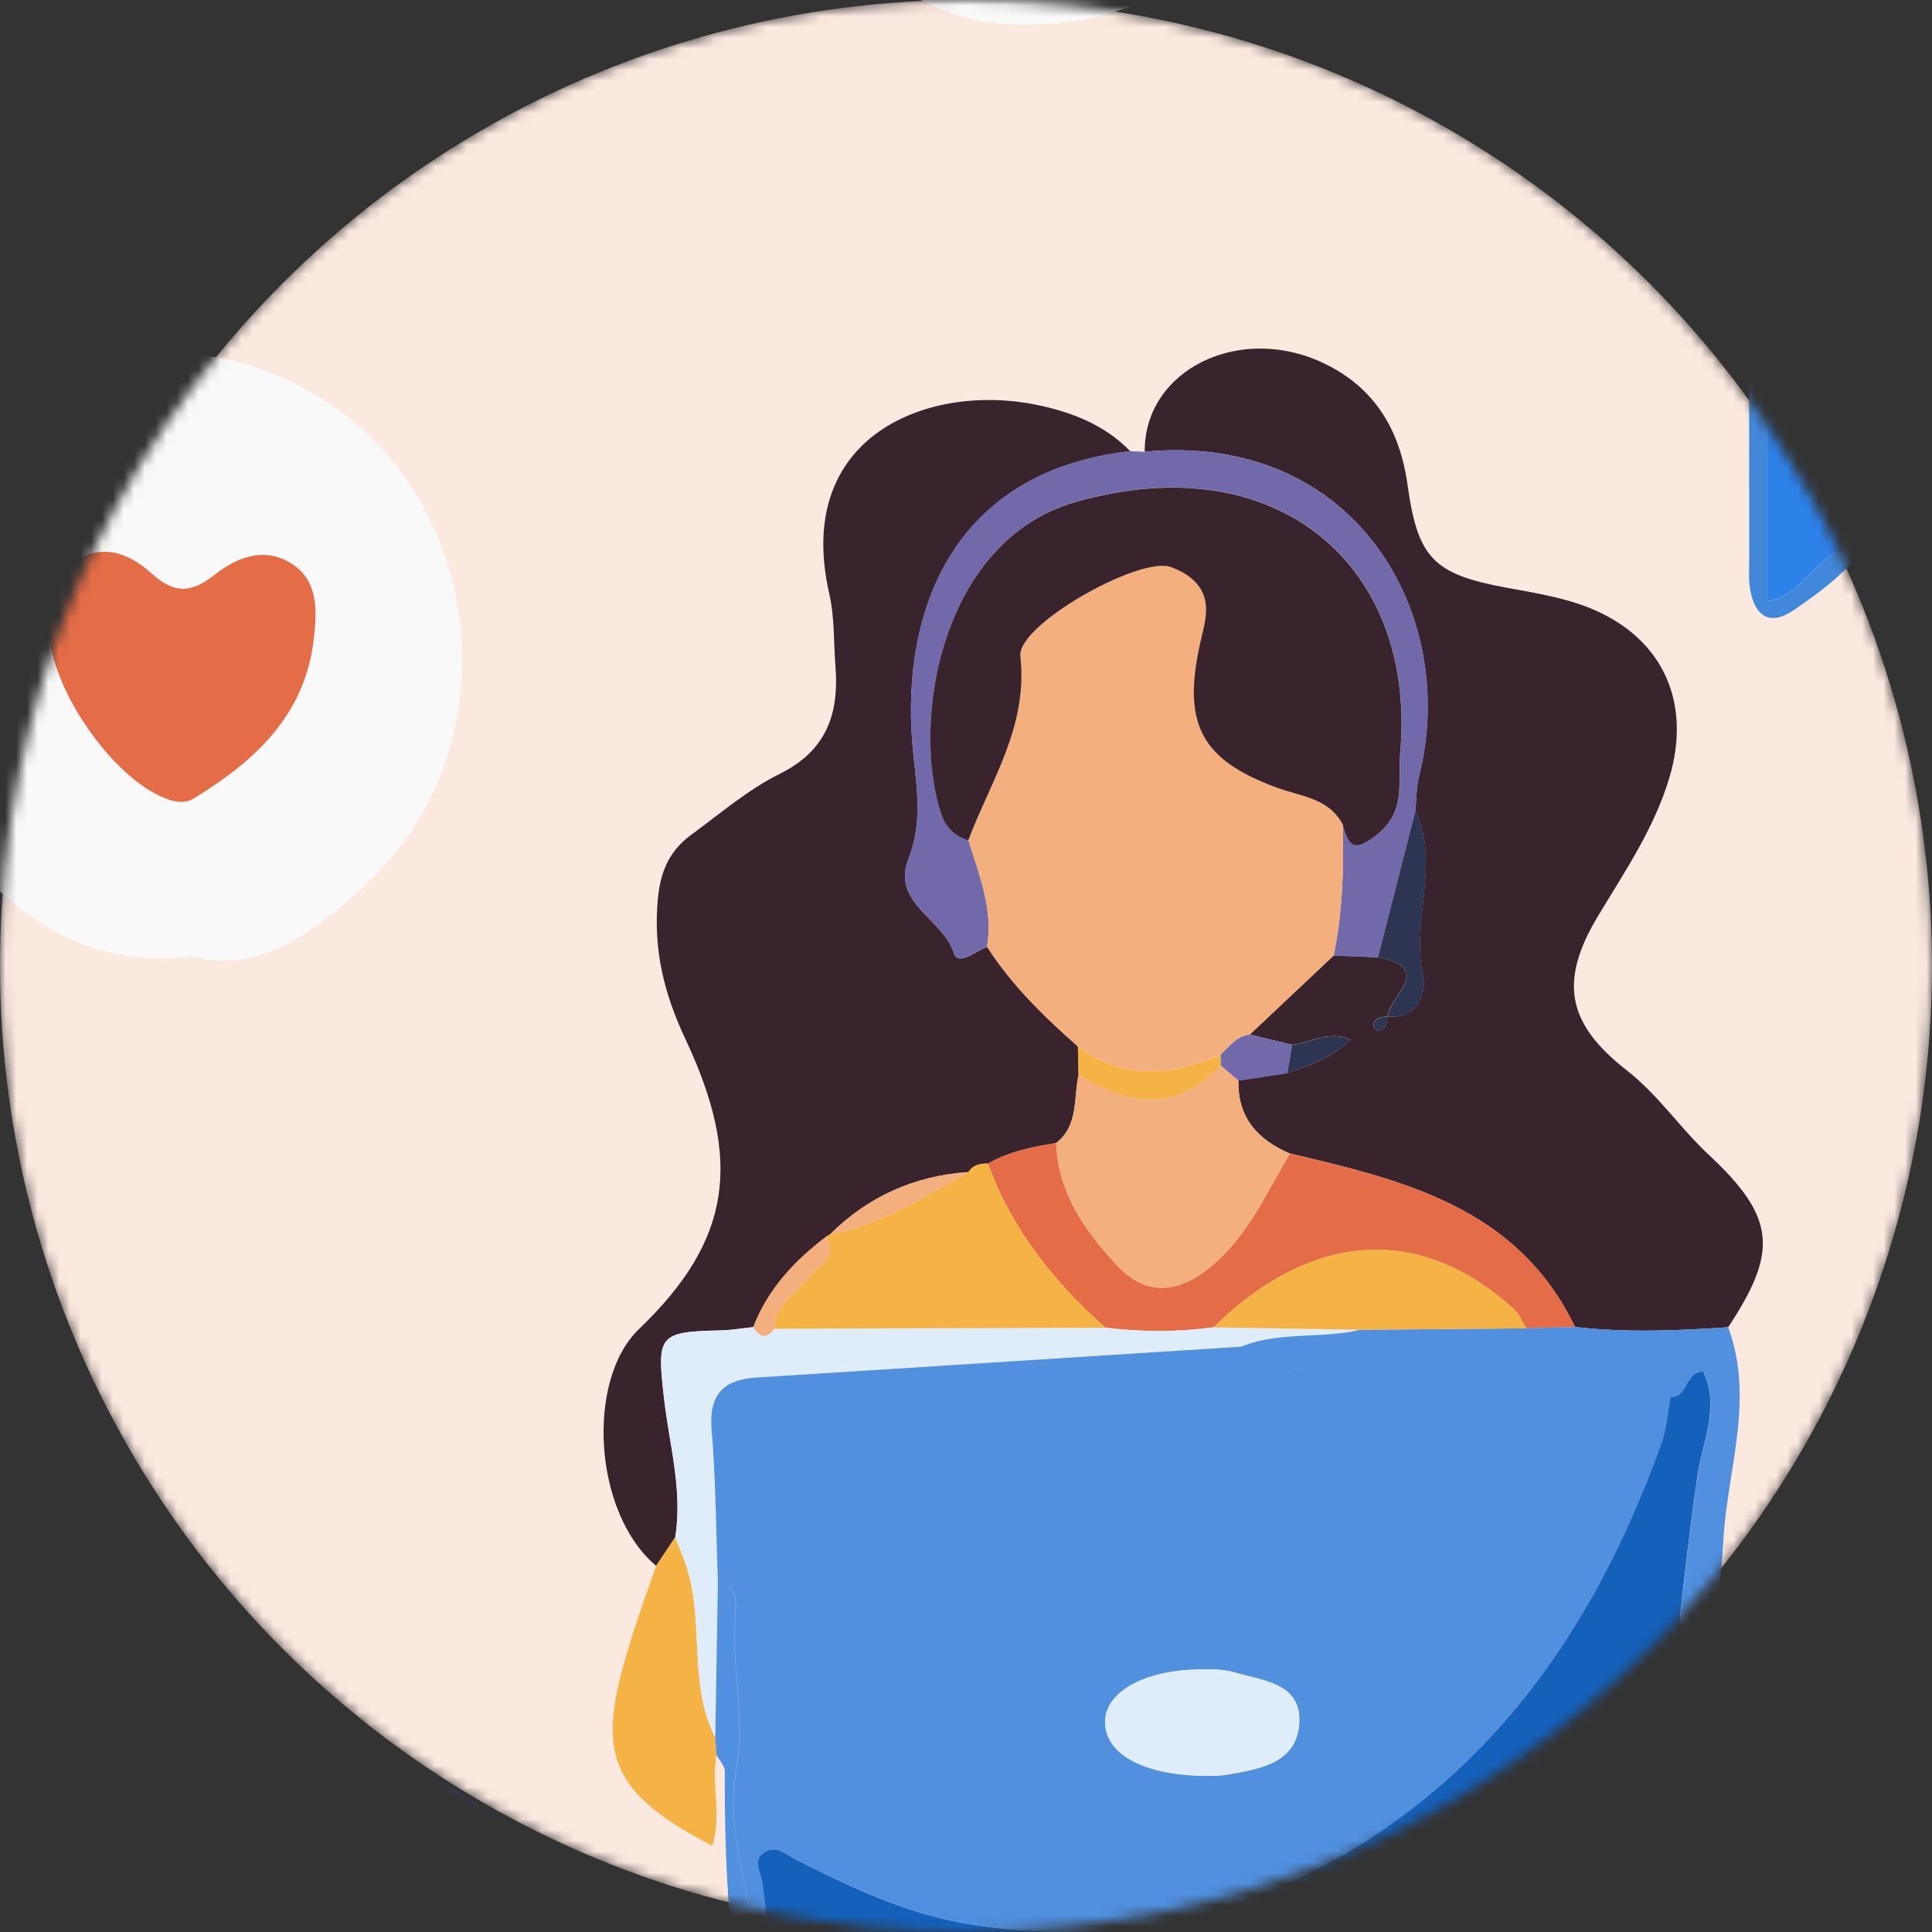 <svg width="180" height="180" viewBox="0 0 180 180" fill="none" xmlns="http://www.w3.org/2000/svg">
<rect x="0" y="0" width="180" height="180" fill="#333333" stroke="none"/>
<mask id="mask0_2098_28746" style="mask-type:alpha" maskUnits="userSpaceOnUse" x="0" y="0" width="180" height="180">
<circle cx="90" cy="90" r="90" fill="#FBE8DF"/>
</mask>
<g mask="url(#mask0_2098_28746)">
<circle cx="90" cy="90" r="90" fill="#FBE8DF"/>
<path d="M246.286 41.957C230.64 42.054 214.986 42.577 199.365 42.078C189.329 41.756 180.612 43.623 173.562 51.1C169.506 50.4 168.532 55.43 164.669 56.01C164.669 33.829 164.669 11.946 164.669 -9.937C164.669 -11.877 165.965 -13.599 167.357 -13.712C170.673 -13.986 173.635 -15.845 176.822 -15.861C199.027 -16.014 221.232 -16.102 243.437 -15.845C251.123 -15.756 252.628 -13.639 252.628 -6.01C252.628 5.016 252.974 16.058 252.475 27.06C252.233 32.324 253.73 38.955 246.406 41.523C246.326 41.547 246.326 41.804 246.294 41.949L246.286 41.957ZM244.201 0.099L244.314 0.316L244.161 0.123C245.449 0.316 246.39 -0.207 246.125 -1.527C245.762 -3.378 244.571 -4.674 242.575 -4.988C235.541 -5.004 228.507 -5.052 221.481 -5.02C220.065 -5.02 218.431 -5.575 217.352 -4.038C215.252 -2.179 215.517 -0.416 217.546 1.29C218.407 2.537 219.719 2.095 220.853 2.103C228.073 2.135 235.292 2.103 242.511 2.103C243.879 2.111 244.467 1.467 244.201 0.099ZM177.562 -3.901C175.8 -2.171 176.057 -0.481 177.675 1.177C178.753 2.811 180.411 2.071 181.812 2.087C188.757 2.167 195.703 2.183 202.648 2.119C204.371 2.103 206.278 2.819 207.783 1.29C209.682 0.453 210.326 -0.988 209.843 -2.976C209.61 -5.889 207.3 -5.004 205.739 -5.02C197.53 -5.116 189.321 -5.084 181.119 -5.036C179.864 -5.036 178.351 -5.511 177.57 -3.909L177.562 -3.901ZM178.278 13.145C177.796 15.873 176.677 18.304 174.729 20.284C173.49 21.547 173.53 23.044 173.989 24.485C174.544 26.223 176.202 25.748 177.474 25.748C182.946 25.748 188.492 26.344 193.699 23.962L195.035 24.686C194.922 24.791 194.777 24.879 194.721 25.008C194.665 25.121 194.705 25.282 194.697 25.418C199.043 25.129 202.962 27.334 207.204 27.543C210.069 27.688 212.958 27.39 215.807 27.608C222.535 28.114 229.272 27.398 235.944 27.092C239.203 26.939 242.487 25.298 245.819 26.931C247.179 22.376 246.189 18.795 242.696 16.292C243.839 14.376 245.682 17.66 246.141 15.109C246.35 13.942 246.64 12.517 245.489 11.753C244.04 10.787 242.962 11.881 241.996 12.895C241.159 13.765 239.911 14.497 239.565 15.527C238.02 20.123 234.809 18.811 231.936 17.652C230.632 17.129 229.441 16.694 228.081 16.75C215.735 17.225 203.381 16.058 191.003 17.346C187.985 17.66 185.055 18.988 181.94 18.513C180.741 18.328 179.365 18.481 179.325 16.759C179.276 15.036 180.612 15.125 181.828 14.883C183.703 14.505 186.214 16.147 187.333 13.242C201.497 13.193 215.662 13.153 229.827 13.105C230.881 13.105 231.936 13.113 232.99 13.089C235.123 13.04 236.105 11.704 235.598 9.861C235.235 8.549 234.938 6.409 232.29 7.455C230.97 7.978 229.328 7.72 227.823 7.72C212.145 7.728 196.475 7.72 180.798 7.737C179.18 7.737 177.297 7.39 176.588 9.467C176.017 11.133 176.701 12.396 178.27 13.177L178.278 13.145Z" fill="#2D82EA"/>
<path d="M106.65 42.095C106.585 34.481 115.454 30.087 123.317 33.837C128.106 36.115 130.432 40.083 131.14 45.185C132.09 52.018 133.563 53.499 140.355 54.755C142.714 55.189 145.12 55.575 147.365 56.364C154.665 58.948 157.74 65.121 155.518 72.501C154.118 77.169 151.398 81.169 148.911 85.297C145.281 91.334 145.885 95.293 151.559 99.72C154.512 102.022 156.532 105.104 159.22 107.607C165.434 113.41 165.699 116.581 161.007 123.655C156.251 123.977 151.494 124.178 146.738 123.631C141.378 112.484 130.77 109.965 120.155 107.462C117.169 106.174 115.293 104.114 115.382 100.669C116.895 100.436 118.416 100.211 119.929 99.977C122.006 99.269 124.074 98.553 125.845 96.847C123.664 95.977 122.086 97.177 120.38 97.338C119.06 97.024 117.748 96.702 116.428 96.388C119.036 93.933 121.635 91.478 124.243 89.024C125.619 89.08 126.995 89.128 128.372 89.185C133.692 90.191 129.458 92.766 129.273 94.674C128.702 94.77 128.058 94.794 127.953 95.535C127.929 95.68 128.299 96.042 128.444 96.018C129.185 95.905 129.209 95.261 129.289 94.69C132.138 94.963 132.927 92.476 132.581 90.915C131.446 85.764 134.215 80.501 131.865 75.487C131.969 74.44 131.945 73.354 132.203 72.348C136.009 57.217 126.263 40.227 106.642 42.087L106.65 42.095Z" fill="#39242D"/>
<path d="M17.818 89.089C2.068 91.278 -8.91 75.439 -8.999 63.206C-9.071 52.711 -6.061 44.131 2.8 37.838C11.387 31.737 20.136 31.512 29.005 36.566C45.584 46.007 47.87 70.063 33.81 82.682C28.771 87.205 24.111 90.722 17.826 89.097L17.818 89.089ZM4.579 58.618C4.603 64.002 10.438 72.477 15.411 74.376C16.297 74.715 17.206 74.891 18.019 74.393C23.733 70.908 28.433 66.602 29.23 59.471C29.512 56.936 29.705 54.127 27.146 52.502C24.619 50.9 22.027 51.938 19.991 53.548C17.826 55.27 16.256 55.334 14.148 53.451C12.353 51.85 10.059 50.65 7.516 51.97C4.836 53.363 4.611 55.978 4.571 58.61L4.579 58.618Z" fill="#F8F9F8"/>
<path d="M95.157 2.288C86.892 2.312 81.033 -2.316 76.598 -8.513C68.003 -20.537 69.347 -35.498 78.86 -46.919C86.272 -55.812 102.167 -55.329 109.789 -50.364C119.068 -44.319 122.843 -35.7 122.819 -25.39C122.787 -9.406 110.907 2.497 95.149 2.296L95.157 2.288ZM99.326 -36.843C94.578 -36.843 90.811 -36.778 87.053 -36.867C85.065 -36.915 83.898 -36.384 83.914 -34.138C83.962 -28.118 83.93 -22.098 83.946 -16.086C83.946 -15.37 83.753 -14.469 84.566 -14.082C85.628 -13.583 86.224 -14.493 86.803 -15.129C89.145 -17.68 92.091 -18.219 95.415 -18.098C99.318 -17.953 103.254 -18.436 107.133 -18.131C111.117 -17.817 112.541 -19.12 112.131 -23.153C111.696 -27.458 113.821 -33.044 111.302 -35.828C108.493 -38.935 102.763 -36.368 99.318 -36.843H99.326Z" fill="#F8F9F8"/>
<path d="M61.13 145.884C55.262 140.958 54.594 128.564 59.52 123.84C68.26 115.47 69.129 108.025 63.858 96.806C61.87 92.581 60.848 88.468 61.29 83.752C61.54 81.072 62.433 79.204 64.445 77.74C67.125 75.784 69.693 73.563 72.63 72.106C77.008 69.941 78.184 66.512 77.838 62.094C77.66 59.84 77.765 57.523 77.266 55.342C73.87 40.517 86.61 35.672 96.533 37.708C99.753 38.368 102.9 39.543 105.298 42.038C88.276 43.977 83.729 57.667 85.105 70.343C85.467 73.683 85.918 76.758 84.638 80.033C83.029 84.146 87.865 85.595 88.864 88.782C89.274 90.094 90.916 88.564 91.97 88.218C94.264 91.792 97.266 94.713 100.429 97.498C100.453 98.375 100.477 99.26 100.493 100.138C100.002 102.327 100.525 104.846 98.401 106.496C96.204 106.85 94.014 107.268 92.059 108.411C91.334 108.395 90.666 108.516 90.24 109.2C85.202 109.538 80.88 111.47 77.298 115.035L77.017 115.196C74.047 117.449 71.552 120.089 70.192 123.646C69.162 123.751 68.123 123.936 67.093 123.952C61.315 124.073 61.202 124.435 61.87 130.286C62.361 134.576 63.624 138.825 62.916 143.22C62.329 144.105 61.733 144.998 61.146 145.884H61.13Z" fill="#39242D"/>
<path d="M20.349 163.831C21.628 163.847 22.908 163.863 24.188 163.887C25.685 168.217 28.027 169.255 30.779 166.801C33.29 173.65 40.928 174.35 47.648 170.905C50.481 173.955 50.956 177.658 50.61 181.585C50.071 181.794 49.25 181.843 49.024 182.237C44.759 189.706 37.749 188.708 31.069 187.758C24.389 186.808 24.236 186.181 25.685 179.484C25.725 179.315 25.403 179.074 25.242 178.841C23.785 179.75 24.163 181.207 24.155 182.503C24.139 184.49 23.785 185.408 21.266 185.006C10.232 183.243 6.667 185.271 2.256 195.243C-5.566 194.76 -13.558 196.78 -21.204 193.657C-20.681 192.313 -19.586 191.525 -18.419 190.808C-15.047 189.665 -11.723 188.386 -8.142 187.903C-6.983 187.742 -4.158 187.758 -6.162 185.006C-4.898 179.275 -6.379 174.277 -10.098 169.811C-12.037 167.477 -12.327 164.652 -12.029 161.738C-10.548 161.473 -9.067 161.199 -7.587 160.933C-7.699 163.533 -8.255 166.43 -4.118 166.285C-2.516 165.465 -0.794 164.346 -1.76 162.39C-2.83 160.225 -4.802 160.587 -6.581 161.843C-6.919 161.545 -7.257 161.239 -7.603 160.941C-6.637 157.899 -2.46 155.75 -5.019 151.718C-3.265 150.382 -1.14 150.044 0.896 150.165C3.922 150.342 6.377 149.594 8.655 147.549C10.803 145.618 13.266 146.189 12.695 149.135C11.785 153.843 13.685 157.923 14.2 162.294C13.669 163.831 13.137 165.368 12.606 166.905C10.385 166.768 8.172 166.583 5.95 166.511C5.17 166.487 3.979 166.076 3.882 167.428C3.777 168.877 4.864 169.046 5.999 168.99C6.103 169.086 6.208 169.175 6.321 169.263C6.2 169.191 6.071 169.11 5.95 169.038C7.842 166.567 10.9 168.909 13.001 167.316C16.051 167.388 18.28 165.754 20.365 163.807L20.349 163.831ZM26.844 176.346C27.882 176.185 28.831 175.871 29.073 174.688C29.169 174.189 28.848 173.819 28.332 173.963C27.19 174.277 26.892 175.227 26.771 176.273C26.65 176.426 26.522 176.579 26.401 176.74C26.546 176.611 26.699 176.483 26.844 176.354V176.346ZM6.023 164.402C7.351 163.782 8.526 163.018 8.55 161.537C8.574 159.895 7.536 158.511 5.999 158.422C4.075 158.302 3.85 160.434 3.689 161.658C3.536 162.825 4.848 163.807 6.023 164.41V164.402Z" fill="#7169AA"/>
<path d="M50.401 190.858C48.204 190.922 48.735 193.055 47.946 194.174C44.22 199.445 35.013 201.159 28.663 199.252C23.125 197.586 18.305 193.248 11.906 194.423C9.299 194.898 7.094 197.135 4.204 196.218C3.52 196.001 2.909 195.574 2.265 195.244C6.667 185.28 10.232 183.252 21.266 185.007C23.785 185.409 24.14 184.484 24.156 182.504C24.164 181.208 23.785 179.751 25.242 178.842C25.411 179.067 25.725 179.317 25.685 179.486C24.236 186.182 24.389 186.809 31.069 187.759C37.749 188.709 44.759 189.707 49.025 182.238C49.25 181.844 50.071 181.795 50.61 181.586C52.34 184.717 51.64 187.799 50.401 190.866V190.858Z" fill="#453586"/>
<path d="M246.286 41.958C246.326 41.813 246.326 41.564 246.399 41.532C253.723 38.964 252.226 32.333 252.467 27.069C252.966 16.067 252.62 5.025 252.62 -6.001C252.62 -13.631 251.115 -15.747 243.429 -15.836C221.224 -16.093 199.019 -15.997 176.814 -15.852C173.627 -15.828 170.665 -13.969 167.35 -13.703C165.957 -13.59 164.662 -11.868 164.662 -9.929C164.662 11.954 164.662 33.837 164.662 56.018C168.533 55.439 169.499 50.409 173.555 51.109C171.881 53.507 169.531 55.173 167.189 56.799C164.927 58.376 163.503 57.467 163.052 54.9C162.899 54.014 162.971 53.089 162.971 52.187C162.963 31.495 162.947 10.796 162.955 -9.896C162.955 -16.27 163.961 -17.325 170.255 -17.333C195.333 -17.357 220.411 -17.365 245.489 -17.341C252.773 -17.341 253.401 -16.641 253.401 -9.212C253.401 5.588 253.401 20.397 253.377 35.198C253.369 41.491 252.564 42.224 246.262 41.95L246.286 41.958Z" fill="#4188DB"/>
<path d="M91.962 88.211C90.9 88.557 89.266 90.087 88.855 88.775C87.857 85.579 83.02 84.139 84.63 80.026C85.91 76.751 85.459 73.676 85.097 70.336C83.721 57.66 88.26 43.97 105.29 42.031C105.748 42.055 106.199 42.071 106.658 42.095C126.279 40.236 136.026 57.226 132.219 72.356C131.961 73.37 131.985 74.449 131.881 75.495C130.714 80.058 129.547 84.63 128.38 89.193C127.004 89.137 125.627 89.088 124.251 89.04C125.088 85.008 125.209 80.928 125.104 76.823C125.7 78.835 126.126 79.479 128.315 77.725C131.068 75.527 130.215 72.807 130.448 70.288C132.09 52.67 118.963 41.379 100.179 46.771C87.688 50.353 84.815 67.238 87.72 75.857C88.115 77.032 88.968 77.902 90.223 78.272C91.213 81.507 92.557 84.686 91.962 88.203V88.211Z" fill="#7169AA"/>
<path d="M191.309 158.172C188.339 158.486 185.015 158.132 182.15 155.597C178.6 152.45 178.464 150.164 182.19 147.227C185.49 144.619 189.232 142.615 192.113 139.428C194.616 136.651 195.156 133.617 194.125 130.213C193.683 128.74 192.862 127.404 190.995 127.428C189.103 127.444 188.379 128.571 188.218 130.317C188.138 131.259 188.371 132.829 186.633 132.144C185.498 131.694 185.57 130.527 185.9 129.4C186.979 125.73 192.154 124.072 195.687 126.301C200.266 129.191 201.272 136.048 197.723 140.096C193.769 144.598 193.694 149.021 197.498 153.367C198.286 154.269 199.341 155.074 198.866 156.482C198.327 158.1 196.91 158.164 195.526 158.188C194.319 158.204 193.111 158.188 191.317 158.188L191.309 158.172Z" fill="#FDFEFD"/>
<path d="M66.643 161.882C66.683 162.422 66.715 162.961 66.755 163.5C66.248 166.293 67.262 169.166 66.353 171.951C55.922 166.607 55.705 162.631 58.868 152.506C59.568 150.277 60.373 148.088 61.13 145.883C61.717 144.997 62.313 144.104 62.9 143.219C63.222 144.04 63.56 144.853 63.858 145.681C65.709 150.921 64.035 156.772 66.643 161.882Z" fill="#F4B344"/>
<path d="M47.649 170.897C40.921 174.342 33.291 173.642 30.78 166.793C28.035 169.247 25.694 168.217 24.189 163.879C32.961 163.026 41.186 164.024 47.649 170.897Z" fill="#453586"/>
<path d="M157.515 168.652C156.991 163.927 158.038 159.412 159.342 154.938C162.722 160.789 162.054 165.738 157.515 168.652Z" fill="#F3AF7D"/>
<path d="M12.599 166.912C13.13 165.375 13.661 163.838 14.192 162.301C15.955 163.991 18.24 163.572 20.357 163.822C18.273 165.77 16.043 167.403 12.993 167.331C12.824 167.226 12.695 167.089 12.607 166.912H12.599Z" fill="#453586"/>
<path d="M193.699 23.953C188.492 26.336 182.947 25.748 177.474 25.74C176.202 25.74 174.544 26.223 173.989 24.477C173.53 23.036 173.49 21.539 174.729 20.275C176.677 18.288 177.796 15.865 178.279 13.137C181.297 13.161 184.323 13.185 187.341 13.209C186.222 16.114 183.711 14.473 181.836 14.851C180.621 15.092 179.285 15.012 179.333 16.726C179.381 18.448 180.75 18.304 181.949 18.481C185.071 18.956 187.993 17.628 191.011 17.314C203.389 16.026 215.743 17.193 228.089 16.718C229.441 16.67 230.64 17.096 231.944 17.619C234.817 18.779 238.028 20.09 239.574 15.495C239.92 14.465 241.175 13.732 242.004 12.863C242.97 11.857 244.048 10.754 245.497 11.72C246.648 12.493 246.358 13.917 246.149 15.076C245.69 17.628 243.847 14.344 242.704 16.259C246.197 18.754 247.187 22.344 245.827 26.899C242.495 25.265 239.22 26.899 235.952 27.06C229.28 27.374 222.544 28.082 215.815 27.575C212.958 27.358 210.069 27.656 207.212 27.511C202.971 27.302 199.043 25.088 194.705 25.386C194.705 25.249 194.673 25.088 194.729 24.976C194.794 24.847 194.938 24.758 195.043 24.662C209.852 24.646 224.66 24.646 239.469 24.605C241.602 24.605 244.201 24.662 244.242 21.764C244.274 18.996 241.747 19.261 239.799 19.261C225.594 19.245 211.389 19.285 197.184 19.237C193.691 19.221 192.347 20.509 193.707 23.937L193.699 23.953ZM183.132 24.702C185.651 24.187 189.691 25.813 189.53 21.684C189.393 18.014 185.538 19.253 183.261 19.398C180.91 19.551 176.806 17.587 176.621 21.619C176.412 26.118 180.806 23.953 183.124 24.702H183.132Z" fill="#4188DB"/>
<path d="M187.34 13.209C184.322 13.185 181.296 13.161 178.278 13.137C176.709 12.356 176.025 11.092 176.596 9.426C177.312 7.358 179.196 7.704 180.805 7.696C196.483 7.68 212.153 7.696 227.831 7.68C229.328 7.68 230.978 7.937 232.298 7.414C234.945 6.368 235.251 8.501 235.605 9.821C236.112 11.664 235.131 13 232.998 13.048C231.943 13.072 230.889 13.056 229.835 13.064C215.67 13.112 201.505 13.153 187.34 13.201V13.209Z" fill="#F8F9F8"/>
<path d="M209.843 -2.968C210.326 -0.98 209.682 0.461 207.783 1.29C197.747 1.25 187.711 1.217 177.675 1.177C176.057 -0.481 175.807 -2.171 177.562 -3.901C186.89 -3.942 196.218 -3.966 205.546 -4.046C207.099 -4.062 208.523 -3.789 209.835 -2.968H209.843Z" fill="#F8F9F8"/>
<path d="M177.675 1.178C187.711 1.218 197.755 1.25 207.783 1.29C206.278 2.82 204.363 2.103 202.641 2.119C195.695 2.192 188.749 2.168 181.804 2.087C180.403 2.071 178.745 2.812 177.667 1.178H177.675Z" fill="#7169AA"/>
<path d="M91.962 88.209C92.558 84.692 91.214 81.521 90.224 78.278C92.324 72.716 95.809 67.678 95.077 61.143C94.747 58.198 106.159 51.807 109.056 52.813C109.749 53.055 110.457 53.401 111.012 53.876C113.185 55.719 112.211 58.061 111.761 60.194C110.207 67.534 111.97 70.817 118.996 73.385C121.217 74.197 123.817 74.35 125.113 76.813C125.209 80.91 125.088 84.998 124.259 89.03C121.66 91.485 119.052 93.94 116.445 96.394C115.197 96.547 114.521 97.513 113.708 98.294C109.145 100.209 104.678 100.668 100.421 97.489C97.258 94.704 94.256 91.783 91.962 88.209Z" fill="#F3AF7D"/>
<path d="M146.746 123.639C145.241 123.679 143.736 123.719 142.223 123.759C141.821 123.148 141.539 122.407 141.008 121.933C132.276 114.037 122.256 114.673 113.048 123.663C109.692 124.114 106.344 124.106 102.988 123.695C98.183 119.43 94.264 114.536 92.051 108.412C94.014 107.269 96.196 106.85 98.401 106.496C98.562 111.124 101.057 114.657 104.018 117.844C106.723 120.757 109.684 120.572 112.759 118.053C116.244 115.196 117.966 111.188 120.171 107.478C130.787 109.981 141.394 112.5 146.754 123.647L146.746 123.639Z" fill="#E46C46"/>
<path d="M120.163 107.469C117.958 111.179 116.243 115.187 112.751 118.044C109.676 120.563 106.714 120.748 104.01 117.835C101.057 114.648 98.553 111.115 98.393 106.487C100.517 104.837 99.994 102.318 100.485 100.129C105.105 102.994 109.588 103.67 113.724 99.26C114.28 99.735 114.827 100.201 115.382 100.676C115.294 104.121 117.169 106.181 120.155 107.469H120.163Z" fill="#F3AF7D"/>
<path d="M128.38 89.192C129.547 84.629 130.714 80.058 131.881 75.494C134.231 80.508 131.462 85.78 132.597 90.922C132.943 92.484 132.154 94.963 129.305 94.697L129.289 94.681C129.466 92.774 133.7 90.19 128.388 89.192H128.38Z" fill="#2E3552"/>
<path d="M115.39 100.676C114.835 100.201 114.287 99.734 113.732 99.26C113.732 98.938 113.716 98.616 113.708 98.294C114.513 97.513 115.197 96.547 116.444 96.394C117.764 96.708 119.076 97.022 120.396 97.344C120.243 98.222 120.098 99.099 119.945 99.984C118.432 100.217 116.911 100.443 115.398 100.676H115.39Z" fill="#7169AA"/>
<path d="M119.938 99.985C120.09 99.108 120.235 98.23 120.388 97.345C122.094 97.184 123.672 95.985 125.853 96.854C124.074 98.552 122.006 99.269 119.938 99.985Z" fill="#2E3552"/>
<path d="M129.297 94.698C129.209 95.269 129.185 95.913 128.452 96.026C128.308 96.05 127.945 95.688 127.961 95.543C128.066 94.802 128.718 94.786 129.281 94.682L129.297 94.698Z" fill="#2E3552"/>
<path d="M4.578 58.618C4.618 55.986 4.844 53.379 7.524 51.978C10.067 50.65 12.361 51.849 14.155 53.459C16.264 55.342 17.825 55.27 19.998 53.556C22.035 51.938 24.626 50.9 27.153 52.509C29.705 54.127 29.519 56.944 29.238 59.479C28.449 66.61 23.741 70.924 18.027 74.4C17.206 74.899 16.304 74.722 15.419 74.384C10.453 72.485 4.61 64.01 4.586 58.626L4.578 58.618Z" fill="#E46C46"/>
<path d="M102.988 123.695C106.344 124.105 109.7 124.114 113.048 123.663C117.603 123.743 122.159 123.816 126.714 123.896C123.076 124.757 119.205 124.017 115.648 125.466C100.606 126.423 85.564 127.397 70.521 128.339C67.342 128.54 66.039 129.981 66.312 133.288C66.707 137.94 66.715 142.624 66.892 147.3C66.811 152.161 66.731 157.023 66.65 161.884C64.043 156.773 65.709 150.922 63.866 145.683C63.576 144.854 63.23 144.041 62.908 143.22C63.608 138.826 62.352 134.576 61.862 130.286C61.194 124.435 61.306 124.065 67.085 123.953C68.123 123.928 69.153 123.751 70.191 123.639C70.771 124.637 71.423 124.773 72.171 123.8C82.449 123.767 92.726 123.727 103.004 123.695H102.988Z" fill="#DFEDFB"/>
<path d="M102.988 123.694C92.71 123.726 82.433 123.767 72.155 123.799C72.171 121.578 74.095 120.644 75.23 119.179C76.139 118.004 78.095 117.264 77 115.187C77 115.187 77.282 115.026 77.29 115.034C82.063 114.109 86.095 111.533 90.231 109.191C90.658 108.507 91.326 108.395 92.05 108.403C94.256 114.527 98.175 119.421 102.988 123.686V123.694Z" fill="#F4B344"/>
<path d="M113.699 98.303C113.707 98.625 113.716 98.947 113.724 99.269C109.579 103.679 105.104 103.011 100.484 100.138C100.46 99.253 100.436 98.375 100.42 97.498C104.669 100.677 109.144 100.218 113.707 98.311L113.699 98.303Z" fill="#F4B344"/>
<path d="M90.231 109.199C86.095 111.533 82.063 114.109 77.29 115.042C80.871 111.469 85.193 109.537 90.231 109.199Z" fill="#F3AF7D"/>
<path d="M77.001 115.188C78.095 117.256 76.139 118.004 75.23 119.179C74.087 120.644 72.164 121.578 72.156 123.799C71.415 124.773 70.763 124.636 70.176 123.638C71.536 120.089 74.031 117.441 77.001 115.188Z" fill="#F3AF7D"/>
<path d="M14.272 -9.108C14.82 -9.14 15.375 -9.181 15.922 -9.213C21.548 -7.941 27.254 -8.979 32.904 -8.625C34.787 -8.505 36.88 -9.108 38.32 -7.233C37.797 -6.501 37.274 -5.776 36.751 -5.044L36.799 -5.092C33.556 -3.273 31.021 -0.569 28.292 1.878C26.642 3.358 25.379 3.399 23.705 1.869C20.639 -0.939 17.379 -3.539 14.208 -6.235C14.232 -7.193 14.248 -8.151 14.272 -9.1V-9.108Z" fill="#2D82EA"/>
<path d="M38.329 -7.232C36.888 -9.115 34.796 -8.504 32.912 -8.624C27.255 -8.978 21.556 -7.94 15.931 -9.212C23.118 -9.308 30.297 -9.413 37.484 -9.485C38.683 -9.502 40.285 -9.502 40.276 -7.948C40.244 -1.638 41.757 4.736 39.52 10.957C39.464 10.176 39.407 9.396 39.359 8.615C39.391 7.673 39.423 6.732 39.456 5.79C39.48 3.891 39.375 1.983 39.56 0.1C39.794 -2.323 38.723 -3.425 36.421 -3.57C36.558 -4.077 36.687 -4.584 36.824 -5.099L36.776 -5.051C37.548 -5.598 39.858 -5.051 38.345 -7.24L38.329 -7.232Z" fill="#6291CC"/>
<path d="M14.273 -9.108C14.249 -8.15 14.233 -7.192 14.209 -6.242C13.927 -6.106 13.653 -5.961 13.371 -5.816C13.235 -5.872 13.098 -5.969 12.953 -5.977C12.824 -5.977 12.591 -5.904 12.583 -5.84C12.035 -1.083 12.108 3.673 12.639 8.421C12.736 9.291 13.347 9.315 14.007 9.266C14.056 9.878 14.104 10.482 14.152 11.093C11.504 11.769 10.989 10.055 10.957 8.075C10.885 3.254 10.86 -1.574 10.941 -6.395C10.973 -8.415 11.617 -10.089 14.257 -9.108H14.273Z" fill="#6291CC"/>
<path d="M28.687 11.068C28.043 11.068 27.399 11.068 26.747 11.06C23.697 8.935 20.615 6.891 16.599 7.527C16.663 7.245 16.752 6.971 16.864 6.706L16.8 6.77C17.709 6.432 18.667 6.126 18.667 4.887L18.635 4.951C19.464 4.79 20.285 4.638 21.114 4.477C22.723 6.215 25.444 6.352 26.796 8.468C29.009 6.44 32.59 12.34 34.272 7.181C35.134 7.857 35.995 8.533 36.864 9.201C34.602 11.833 31.118 9.145 28.695 11.076L28.687 11.068Z" fill="#4188DB"/>
<path d="M16.599 7.52C20.615 6.884 23.698 8.929 26.748 11.053C22.555 11.069 18.362 11.078 14.161 11.094C14.112 10.482 14.064 9.878 14.016 9.267C14.877 8.687 15.738 8.1 16.591 7.52H16.599Z" fill="#2D82EA"/>
<path d="M28.688 11.068C31.11 9.137 34.595 11.825 36.856 9.193C37.524 9.37 38.394 10.086 38.45 8.605H38.901L39.351 8.622C39.408 9.402 39.464 10.183 39.52 10.964C35.915 10.996 32.301 11.036 28.696 11.068H28.688Z" fill="#2D82EA"/>
<path d="M6.023 164.402C4.848 163.799 3.536 162.817 3.689 161.65C3.85 160.427 4.075 158.302 5.999 158.414C7.528 158.511 8.574 159.895 8.55 161.529C8.526 163.018 7.359 163.775 6.023 164.394V164.402Z" fill="#39242D"/>
<path d="M12.598 166.913C12.687 167.082 12.816 167.227 12.985 167.331C10.884 168.925 7.818 166.583 5.935 169.054L5.991 168.997C4.856 169.054 3.77 168.885 3.874 167.436C3.971 166.084 5.154 166.494 5.943 166.518C8.164 166.591 10.385 166.776 12.598 166.913Z" fill="#DFEDFB"/>
<path d="M26.763 176.265C26.884 175.227 27.173 174.269 28.324 173.956C28.839 173.811 29.169 174.181 29.065 174.68C28.823 175.863 27.874 176.177 26.835 176.338L26.755 176.257L26.763 176.265Z" fill="#453586"/>
<path d="M26.844 176.346C26.699 176.475 26.546 176.604 26.401 176.732C26.522 176.58 26.651 176.427 26.772 176.266L26.852 176.338L26.844 176.346Z" fill="#453586"/>
<path d="M5.927 169.054C6.048 169.127 6.176 169.207 6.297 169.279C6.193 169.191 6.088 169.094 5.975 169.006L5.919 169.062L5.927 169.054Z" fill="#DFEDFB"/>
<path fill-rule="evenodd" clip-rule="evenodd" d="M69.859 194.789C70.482 195.438 71.106 196.087 72.155 196.097V196.081C73.407 195.157 74.811 195.25 76.195 195.342C76.609 195.369 77.021 195.397 77.427 195.397C98.594 195.35 119.761 195.331 140.929 195.312C145.153 195.308 149.378 195.304 153.603 195.3C153.957 195.083 154.311 194.863 154.665 194.644C155.019 194.425 155.373 194.205 155.727 193.988C154.649 193.433 153.892 193.03 154.182 191.324C155.104 185.828 155.876 180.306 156.648 174.783C156.934 172.737 157.22 170.69 157.514 168.644C156.983 163.92 158.029 159.405 159.341 154.93C159.469 153.791 159.613 152.652 159.757 151.513C160.085 148.919 160.414 146.325 160.548 143.719C160.652 141.659 160.975 139.603 161.297 137.547C162.02 132.934 162.744 128.32 161.007 123.655C156.25 123.977 151.494 124.178 146.737 123.631C145.224 123.671 143.719 123.711 142.214 123.752L126.706 123.896C125.163 124.265 123.578 124.343 121.993 124.42C119.841 124.526 117.688 124.632 115.639 125.466C115.639 125.466 115.639 125.466 115.639 125.466C110.625 125.785 105.61 126.106 100.595 126.427C90.568 127.069 80.54 127.711 70.513 128.339C67.326 128.532 66.022 129.981 66.304 133.288C66.578 136.523 66.666 139.778 66.753 143.03C66.791 144.455 66.829 145.879 66.883 147.3L66.884 147.301C66.884 147.301 66.884 147.301 66.883 147.301L66.642 161.884C66.662 162.153 66.68 162.423 66.698 162.693C66.716 162.962 66.734 163.232 66.755 163.502C66.841 163.666 66.953 163.83 67.064 163.994C67.296 164.334 67.527 164.672 67.527 165.015C67.495 173.94 67.93 182.817 69.926 191.566C70.13 192.445 69.527 192.972 68.946 193.479C68.841 193.571 68.737 193.662 68.638 193.755C69.107 194.006 69.483 194.397 69.859 194.789ZM67.401 147.465C68.711 148.015 68.608 149.313 68.514 150.484C68.513 150.507 68.511 150.529 68.509 150.552C68.348 152.626 68.511 154.692 68.674 156.76C68.886 159.45 69.098 162.141 68.598 164.853C67.934 168.437 68.628 171.913 69.321 175.388C69.763 177.603 70.205 179.818 70.296 182.06C70.416 185.103 70.964 187.976 71.624 190.93C72.005 192.648 72.656 193.563 73.629 194.036C72.648 193.565 71.991 192.65 71.608 190.922C70.948 187.968 70.4 185.095 70.28 182.053C70.192 179.804 69.748 177.583 69.305 175.362C68.612 171.892 67.919 168.423 68.582 164.846C69.082 162.128 68.87 159.434 68.658 156.744C68.495 154.678 68.332 152.614 68.493 150.544C68.495 150.515 68.497 150.487 68.499 150.458C68.585 149.298 68.68 148.017 67.401 147.465ZM150.155 190.769C144.198 190.771 138.241 190.769 132.284 190.768C114.409 190.763 96.536 190.758 78.658 190.849C74.529 190.873 72.268 189.988 71.922 185.215C71.888 184.739 71.854 184.262 71.821 183.783C71.626 180.986 71.429 178.155 71.044 175.364C71.01 175.112 70.931 174.853 70.852 174.594C70.62 173.829 70.39 173.071 71.31 172.523C72.153 172.029 72.911 172.493 73.636 172.937C73.831 173.056 74.024 173.174 74.215 173.272C79.326 175.855 84.428 178.286 90.207 179.252C104.485 181.634 117.506 178.358 129.168 170.27C141.844 161.473 149.627 148.862 154.794 134.536C155.135 133.588 155.288 132.569 155.441 131.55C155.512 131.081 155.582 130.612 155.671 130.15C155.671 130.15 155.671 130.15 155.671 130.15C156.485 130.19 156.812 129.615 157.148 129.021C157.487 128.424 157.837 127.808 158.705 127.784C159.868 130.223 159.272 132.64 158.698 134.968C158.494 135.797 158.292 136.614 158.174 137.417C157.425 142.542 156.854 147.689 156.283 152.837C155.388 160.906 154.493 168.977 152.91 176.966C152.355 179.775 152.009 182.882 152.065 185.867C152.098 187.847 151.301 189.328 150.15 190.761C150.152 190.763 150.153 190.766 150.155 190.769ZM134.237 126.731C133.526 126.392 132.823 126.128 132.124 125.935C132.823 126.129 133.526 126.392 134.237 126.731ZM122.983 126.807C122.954 126.818 122.925 126.829 122.896 126.841C120.941 127.596 118.258 128.631 116.382 126.546C118.267 128.643 120.967 127.592 122.925 126.83C122.945 126.822 122.964 126.815 122.983 126.807ZM112.804 165.445C112.665 165.445 112.547 165.445 112.46 165.449L112.468 165.457C106.706 165.449 103.092 163.517 102.963 160.588C102.843 157.707 106.529 155.59 111.841 155.542C111.889 155.541 111.938 155.541 111.986 155.54C112.989 155.532 114.035 155.523 114.979 155.807C115.395 155.931 115.836 156.039 116.283 156.149C118.692 156.743 121.278 157.381 121.048 160.612C120.79 164.211 117.504 164.788 114.567 165.304C114.476 165.32 114.386 165.336 114.295 165.352C113.75 165.447 113.192 165.446 112.804 165.445Z" fill="#5090DF"/>
<path d="M150.15 190.768C126.311 190.776 102.48 190.728 78.642 190.849C74.521 190.873 72.251 189.988 71.905 185.215C71.672 181.956 71.479 178.632 71.028 175.364C70.891 174.366 70.054 173.255 71.294 172.523C72.364 171.887 73.298 172.813 74.199 173.272C79.31 175.855 84.412 178.294 90.191 179.251C104.468 181.634 117.49 178.358 129.152 170.27C141.828 161.481 149.611 148.861 154.778 134.536C155.277 133.151 155.373 131.614 155.655 130.149C157.289 130.23 156.959 127.831 158.689 127.783C160.266 131.091 158.608 134.359 158.158 137.417C156.234 150.576 155.486 163.879 152.894 176.966C152.339 179.774 151.993 182.881 152.049 185.867C152.089 187.847 151.293 189.336 150.134 190.76L150.15 190.768Z" fill="#1461BC"/>
<path d="M126.714 123.895C122.158 123.815 117.603 123.742 113.048 123.662C122.255 114.672 132.275 114.036 141.007 121.931C141.53 122.406 141.82 123.139 142.223 123.758C137.056 123.807 131.881 123.855 126.714 123.895Z" fill="#F4B344"/>
<path d="M125.104 76.822C123.808 74.351 121.208 74.206 118.987 73.393C111.961 70.818 110.198 67.534 111.752 60.202C112.202 58.062 113.176 55.728 111.003 53.885C110.448 53.418 109.74 53.064 109.047 52.822C106.15 51.816 94.738 58.206 95.068 61.152C95.8 67.687 92.315 72.725 90.215 78.287C88.959 77.916 88.106 77.047 87.712 75.872C84.814 67.245 87.68 50.368 100.17 46.786C118.955 41.394 132.081 52.685 130.439 70.303C130.206 72.814 131.059 75.534 128.307 77.739C126.118 79.486 125.691 78.842 125.095 76.838L125.104 76.822Z" fill="#39242D"/>
<path d="M183.132 24.701C180.814 23.953 176.42 26.118 176.629 21.619C176.814 17.587 180.918 19.543 183.269 19.398C185.546 19.253 189.393 18.013 189.538 21.683C189.699 25.812 185.659 24.186 183.14 24.701H183.132Z" fill="#DFEDFB"/>
<path d="M38.449 8.607C38.393 10.088 37.524 9.371 36.856 9.194C35.995 8.518 35.133 7.842 34.264 7.174C30.602 2.756 25.741 4.172 21.105 4.47C20.276 4.631 19.456 4.784 18.627 4.945C20.936 3.142 22.82 1.629 18.683 -0.56C16.574 -1.671 15.117 -4.021 13.371 -5.816C13.653 -5.96 13.926 -6.097 14.208 -6.242C17.387 -3.554 20.639 -0.946 23.705 1.862C25.379 3.391 26.643 3.359 28.292 1.87C31.013 -0.584 33.548 -3.28 36.799 -5.099C36.663 -4.592 36.534 -4.085 36.397 -3.57C35.133 -2.524 33.894 -1.445 32.606 -0.431C30.522 1.21 30.675 2.715 32.807 4.156C34.385 6.023 36.333 7.416 38.449 8.599V8.607Z" fill="#DFEDFB"/>
<path d="M32.808 4.156C30.675 2.715 30.522 1.21 32.607 -0.432C33.894 -1.446 35.142 -2.516 36.397 -3.57C38.699 -3.425 39.778 -2.323 39.536 0.1C39.351 1.983 39.456 3.89 39.432 5.79C36.872 6.651 35.343 3.343 32.8 4.156H32.808Z" fill="#2D82EA"/>
<path d="M32.808 4.155C35.351 3.35 36.888 6.65 39.44 5.789C39.407 6.73 39.375 7.672 39.343 8.614L38.892 8.606H38.442C36.325 7.423 34.377 6.022 32.8 4.163L32.808 4.155Z" fill="#4188DB"/>
<path d="M13.371 -5.817C15.118 -4.03 16.575 -1.68 18.683 -0.562C22.828 1.628 20.937 3.141 18.627 4.943L18.659 4.879C17.726 5.201 16.744 5.467 16.792 6.762L16.856 6.698C15.094 6.4 14.039 7.833 12.639 8.42C12.1 3.672 12.035 -1.085 12.583 -5.841C12.583 -5.906 12.824 -5.986 12.953 -5.978C13.098 -5.97 13.226 -5.873 13.371 -5.817Z" fill="#2D82EA"/>
<path d="M12.646 8.421C14.047 7.833 15.101 6.401 16.864 6.698C16.751 6.964 16.663 7.238 16.598 7.519C15.737 8.099 14.876 8.686 14.023 9.266C13.363 9.314 12.743 9.29 12.655 8.421H12.646Z" fill="#DFEDFB"/>
<path d="M21.113 4.47C25.749 4.172 30.61 2.755 34.272 7.174C32.59 12.325 29.009 6.425 26.795 8.462C25.451 6.353 22.723 6.208 21.113 4.47Z" fill="#2D82EA"/>
<path d="M16.8 6.754C16.751 5.459 17.733 5.193 18.667 4.871C18.667 6.111 17.717 6.416 16.8 6.754Z" fill="#DFEDFB"/>
<path d="M112.46 165.449C106.698 165.449 103.084 163.509 102.955 160.58C102.827 157.698 106.521 155.582 111.833 155.533C112.879 155.525 113.989 155.501 114.971 155.799C117.635 156.588 121.313 156.781 121.04 160.604C120.774 164.322 117.289 164.813 114.287 165.344C113.547 165.473 112.782 165.425 112.452 165.441L112.46 165.449Z" fill="#DFEDFB"/>
</g>
</svg>
